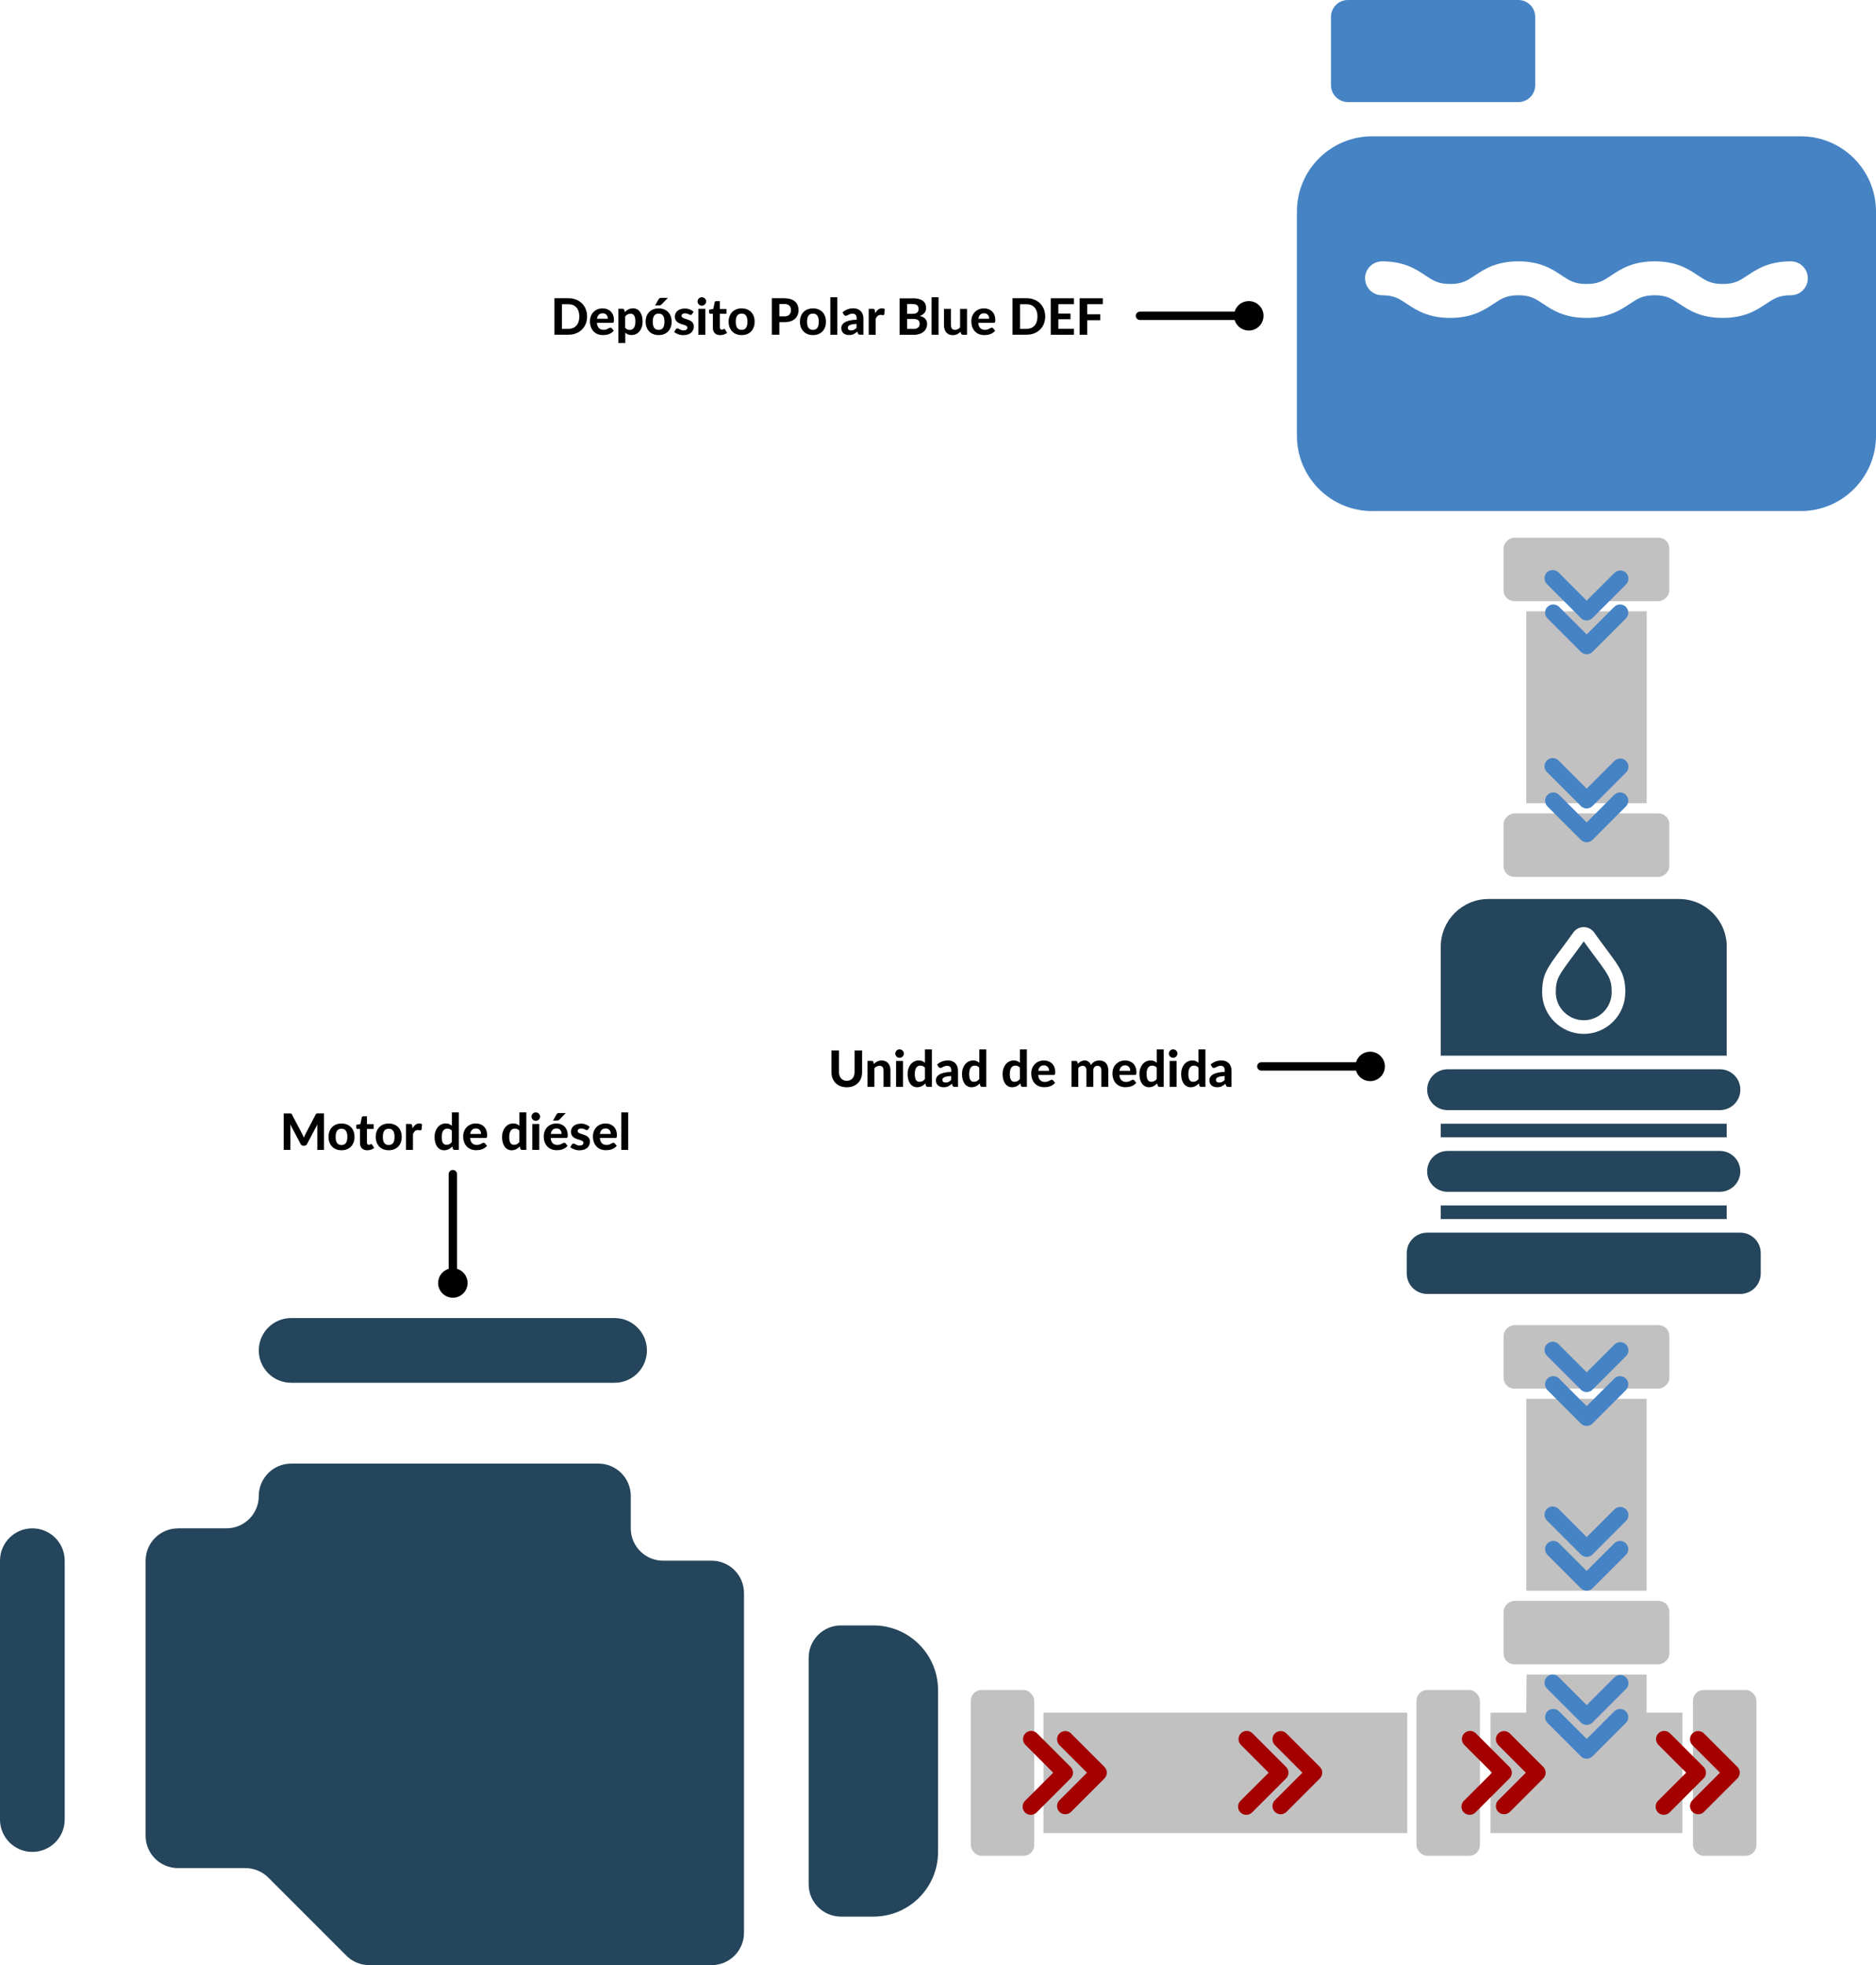 <?xml version="1.0" encoding="UTF-8"?><svg id="Calque_1" xmlns="http://www.w3.org/2000/svg" viewBox="0 0 448.23 469.41"><defs><style>.cls-1{fill:#24455b;}.cls-2{fill:#4683c4;}.cls-3{fill:#c1c1c1;}.cls-4{fill:#a50000;}</style></defs><g id="motor-diesel"><path class="cls-1" d="M69.56,314.85h77.28c4.27,0,7.73,3.46,7.73,7.73h0c0,4.27-3.46,7.73-7.73,7.73h-77.28c-4.27,0-7.73-3.46-7.73-7.73h0c0-4.27,3.46-7.73,7.73-7.73Z"/><path class="cls-1" d="M42.51,365.08h11.59c4.27,0,7.73-3.46,7.73-7.73s3.46-7.73,7.73-7.73h73.42c4.27,0,7.73,3.46,7.73,7.73v7.73c0,4.27,3.46,7.73,7.73,7.73h11.59c4.27,0,7.73,3.46,7.73,7.73v81.15c0,4.27-3.46,7.73-7.73,7.73h-81.81c-2.05,0-4.01-.81-5.46-2.26l-18.66-18.66c-1.45-1.45-3.41-2.26-5.46-2.26h-16.12c-4.27,0-7.73-3.46-7.73-7.73v-65.69c0-4.27,3.46-7.73,7.73-7.73h0Z"/><path class="cls-1" d="M7.73,365.08h0c4.27,0,7.73,3.46,7.73,7.73v61.83c0,4.27-3.46,7.73-7.73,7.73h0c-4.27,0-7.73-3.46-7.73-7.73v-61.83c0-4.27,3.46-7.73,7.73-7.73Z"/><path class="cls-1" d="M200.94,388.27h7.73c8.54,0,15.46,6.92,15.46,15.46v38.64c0,8.54-6.92,15.46-15.46,15.46h-7.73c-4.27,0-7.73-3.46-7.73-7.73v-54.1c0-4.27,3.46-7.73,7.73-7.73Z"/></g><g id="deposito-polar"><path class="cls-2" d="M430.27,32.56h-102.44c-9.9,0-17.96,8.06-17.96,17.96v53.6c0,9.9,8.06,17.96,17.96,17.96h102.44c9.9,0,17.96-8.06,17.96-17.96v-53.6c0-9.9-8.06-17.96-17.96-17.96ZM427.89,70.53c-2.85,0-4.06.81-5.9,2.03-2.27,1.51-5.09,3.38-10.38,3.38s-8.12-1.87-10.38-3.38c-1.84-1.22-3.05-2.03-5.9-2.03s-4.06.81-5.9,2.03c-2.27,1.51-5.09,3.38-10.38,3.38s-8.12-1.87-10.38-3.38c-1.84-1.22-3.05-2.03-5.9-2.03s-4.06.81-5.9,2.03c-2.27,1.51-5.09,3.38-10.38,3.38s-8.12-1.87-10.38-3.38c-1.84-1.22-3.05-2.03-5.9-2.03-2.24,0-4.05-1.81-4.05-4.05s1.81-4.05,4.05-4.05c5.29,0,8.12,1.87,10.38,3.38,1.84,1.22,3.05,2.03,5.9,2.03s4.06-.81,5.9-2.03c2.27-1.51,5.09-3.38,10.38-3.38s8.12,1.87,10.38,3.38c1.84,1.22,3.05,2.03,5.9,2.03s4.06-.81,5.9-2.03c2.27-1.51,5.09-3.38,10.38-3.38s8.12,1.87,10.38,3.38c1.84,1.22,3.05,2.03,5.9,2.03s4.06-.81,5.9-2.03c2.27-1.51,5.09-3.38,10.38-3.38,2.24,0,4.05,1.81,4.05,4.05s-1.81,4.05-4.05,4.05Z"/><path class="cls-2" d="M322.06,24.39h40.7c2.24,0,4.05-1.81,4.05-4.05V4.05c0-2.24-1.81-4.05-4.05-4.05h-40.7c-2.24,0-4.05,1.81-4.05,4.05v16.28c0,2.24,1.81,4.05,4.05,4.05Z"/></g><path id="unidad-medida" class="cls-1" d="M412.56,268.43v3.25h-68.32v-3.25h68.32ZM412.56,291.2v-3.25h-68.32v3.25h68.32ZM415.81,294.45h-74.82c-2.69,0-4.88,2.19-4.88,4.88v4.88c0,2.69,2.19,4.88,4.88,4.88h74.82c2.69,0,4.88-2.19,4.88-4.88v-4.88c0-2.69-2.19-4.88-4.88-4.88ZM345.87,265.18h65.07c2.69,0,4.88-2.19,4.88-4.88s-2.19-4.88-4.88-4.88h-65.07c-2.69,0-4.88,2.19-4.88,4.88s2.19,4.88,4.88,4.88ZM410.93,274.93h-65.07c-2.69,0-4.88,2.19-4.88,4.88s2.19,4.88,4.88,4.88h65.07c2.69,0,4.88-2.19,4.88-4.88s-2.19-4.88-4.88-4.88ZM378.4,224.87c-1.1,1.53-2.04,2.79-2.84,3.87-3.1,4.16-3.84,5.15-3.84,8.28,0,3.68,3,6.68,6.68,6.69,3.68,0,6.68-3.01,6.68-6.69,0-3.13-.74-4.12-3.84-8.28-.8-1.08-1.74-2.34-2.84-3.87ZM412.56,226.14v26.03h-68.32v-26.03c0-6.28,5.11-11.39,11.39-11.39h45.55c6.28,0,11.39,5.11,11.39,11.39ZM388.34,237.03c0-4.21-1.22-5.85-4.49-10.23-.84-1.12-1.82-2.44-2.98-4.07-.57-.79-1.49-1.27-2.47-1.27s-1.9.47-2.47,1.27c-1.16,1.63-2.15,2.95-2.98,4.07-3.27,4.38-4.49,6.02-4.49,10.23,0,5.47,4.46,9.93,9.94,9.94,5.48,0,9.93-4.47,9.93-9.94h0Z"/><rect class="cls-3" x="231.95" y="403.69" width="15.16" height="39.61" rx="2.57" ry="2.57"/><rect class="cls-3" x="249.32" y="409.11" width="86.91" height="28.77"/><rect class="cls-3" x="356.13" y="342.67" width="45.84" height="28.77" transform="translate(21.99 736.11) rotate(-90)"/><rect class="cls-3" x="338.44" y="403.69" width="15.16" height="39.61" rx="2.57" ry="2.57"/><rect class="cls-3" x="404.5" y="403.69" width="15.16" height="39.61" rx="2.57" ry="2.57"/><rect class="cls-3" x="371.47" y="370.19" width="15.16" height="39.61" rx="2.57" ry="2.57" transform="translate(-10.94 769.04) rotate(-90)"/><rect class="cls-3" x="371.47" y="304.32" width="15.16" height="39.61" rx="2.57" ry="2.57" transform="translate(54.93 703.17) rotate(-90)"/><polygon class="cls-3" points="401.97 437.88 356.13 437.88 356.13 409.11 364.67 409.11 364.74 400.01 393.43 400.01 393.43 409.11 401.97 409.11 401.97 437.88"/><g id="tuberia2"><rect class="cls-3" x="356.13" y="154.57" width="45.84" height="28.77" transform="translate(210.1 548) rotate(-90)"/><rect class="cls-3" x="371.47" y="182.08" width="15.16" height="39.61" rx="2.57" ry="2.57" transform="translate(177.16 580.94) rotate(-90)"/><rect class="cls-3" x="371.47" y="116.21" width="15.16" height="39.61" rx="2.57" ry="2.57" transform="translate(243.03 515.07) rotate(-90)"/></g><g id="Layer_47"><path class="cls-2" d="M385.78,144.87l-6.68,6.68-6.68-6.68c-.82-.71-2.05-.63-2.77.19-.64.74-.64,1.84,0,2.58l8.07,8.07c.77.76,2,.76,2.77,0l8.07-8.07c.71-.82.63-2.05-.19-2.77-.74-.64-1.84-.64-2.58,0h0Z"/><path class="cls-2" d="M377.71,147.64c.77.76,2,.76,2.77,0l8.07-8.07c.74-.79.7-2.03-.09-2.77-.75-.7-1.92-.7-2.67,0l-6.69,6.68-6.68-6.69c-.74-.79-1.98-.83-2.77-.09-.79.74-.83,1.98-.09,2.77.03.03.06.06.09.09l8.07,8.07Z"/></g><g id="Layer_47-2"><path class="cls-2" d="M385.78,189.78l-6.68,6.68-6.68-6.68c-.82-.71-2.05-.63-2.77.19-.64.74-.64,1.84,0,2.58l8.07,8.07c.77.76,2,.76,2.77,0l8.07-8.07c.71-.82.63-2.05-.19-2.77-.74-.64-1.84-.64-2.58,0h0Z"/><path class="cls-2" d="M377.71,192.55c.77.76,2,.76,2.77,0l8.07-8.07c.74-.79.7-2.03-.09-2.77-.75-.7-1.92-.7-2.67,0l-6.69,6.68-6.68-6.69c-.74-.79-1.98-.83-2.77-.09-.79.74-.83,1.98-.09,2.77.03.03.06.06.09.09l8.07,8.07Z"/></g><g id="Layer_47-3"><path class="cls-2" d="M385.78,329.21l-6.68,6.68-6.68-6.68c-.82-.71-2.05-.63-2.77.19-.64.74-.64,1.84,0,2.58l8.07,8.07c.77.76,2,.76,2.77,0l8.07-8.07c.71-.82.63-2.05-.19-2.77-.74-.64-1.84-.64-2.58,0h0Z"/><path class="cls-2" d="M377.71,331.97c.77.76,2,.76,2.77,0l8.07-8.07c.74-.79.7-2.03-.09-2.77-.75-.7-1.92-.7-2.67,0l-6.69,6.68-6.68-6.69c-.74-.79-1.98-.83-2.77-.09-.79.74-.83,1.98-.09,2.77.03.03.06.06.09.09l8.07,8.07Z"/></g><g id="Layer_47-4"><path class="cls-2" d="M385.78,368.57l-6.68,6.68-6.68-6.68c-.82-.71-2.05-.63-2.77.19-.64.74-.64,1.84,0,2.58l8.07,8.07c.77.76,2,.76,2.77,0l8.07-8.07c.71-.82.63-2.05-.19-2.77-.74-.64-1.84-.64-2.58,0h0Z"/><path class="cls-2" d="M377.71,371.33c.77.76,2,.76,2.77,0l8.07-8.07c.74-.79.7-2.03-.09-2.77-.75-.7-1.92-.7-2.67,0l-6.69,6.68-6.68-6.69c-.74-.79-1.98-.83-2.77-.09-.79.74-.83,1.98-.09,2.77.03.03.06.06.09.09l8.07,8.07Z"/></g><g id="Layer_47-5"><path class="cls-2" d="M385.78,408.7l-6.68,6.68-6.68-6.68c-.82-.71-2.05-.63-2.77.19-.64.74-.64,1.84,0,2.58l8.07,8.07c.77.76,2,.76,2.77,0l8.07-8.07c.71-.82.63-2.05-.19-2.77-.74-.64-1.84-.64-2.58,0h0Z"/><path class="cls-2" d="M377.71,411.47c.77.76,2,.76,2.77,0l8.07-8.07c.74-.79.7-2.03-.09-2.77-.75-.7-1.92-.7-2.67,0l-6.69,6.68-6.68-6.69c-.74-.79-1.98-.83-2.77-.09-.79.74-.83,1.98-.09,2.77.03.03.06.06.09.09l8.07,8.07Z"/></g><g id="Layer_47-6"><path class="cls-4" d="M253.04,416.77l6.68,6.68-6.68,6.68c-.71.82-.63,2.05.19,2.77.74.64,1.84.64,2.58,0l8.07-8.07c.76-.77.76-2,0-2.77l-8.07-8.07c-.82-.71-2.05-.63-2.77.19-.64.74-.64,1.84,0,2.58h0Z"/><path class="cls-4" d="M255.8,424.84c.76-.77.76-2,0-2.77l-8.07-8.07c-.79-.74-2.03-.7-2.77.09-.7.75-.7,1.92,0,2.67l6.68,6.69-6.69,6.68c-.79.74-.83,1.98-.09,2.77.74.79,1.98.83,2.77.09.03-.03.06-.06.09-.09l8.07-8.07Z"/></g><g id="Layer_47-7"><path class="cls-4" d="M304.51,416.77l6.68,6.68-6.68,6.68c-.71.82-.63,2.05.19,2.77.74.64,1.84.64,2.58,0l8.07-8.07c.76-.77.76-2,0-2.77l-8.07-8.07c-.82-.71-2.05-.63-2.77.19-.64.74-.64,1.84,0,2.58h0Z"/><path class="cls-4" d="M307.28,424.84c.76-.77.76-2,0-2.77l-8.07-8.07c-.79-.74-2.03-.7-2.77.09-.7.75-.7,1.92,0,2.67l6.68,6.69-6.69,6.68c-.79.74-.83,1.98-.09,2.77.74.79,1.98.83,2.77.09.03-.03.06-.06.09-.09l8.07-8.07Z"/></g><g id="Layer_47-8"><path class="cls-4" d="M357.89,416.77l6.68,6.68-6.68,6.68c-.71.82-.63,2.05.19,2.77.74.64,1.84.64,2.58,0l8.07-8.07c.76-.77.76-2,0-2.77l-8.07-8.07c-.82-.71-2.05-.63-2.77.19-.64.74-.64,1.84,0,2.58h0Z"/><path class="cls-4" d="M360.65,424.84c.76-.77.76-2,0-2.77l-8.07-8.07c-.79-.74-2.03-.7-2.77.09-.7.75-.7,1.92,0,2.67l6.68,6.69-6.69,6.68c-.79.74-.83,1.98-.09,2.77.74.79,1.98.83,2.77.09.03-.03.06-.06.09-.09l8.07-8.07Z"/></g><g id="Layer_47-9"><path class="cls-4" d="M404.27,416.77l6.68,6.68-6.68,6.68c-.71.82-.63,2.05.19,2.77.74.64,1.84.64,2.58,0l8.07-8.07c.76-.77.76-2,0-2.77l-8.07-8.07c-.82-.71-2.05-.63-2.77.19-.64.74-.64,1.84,0,2.58h0Z"/><path class="cls-4" d="M407.04,424.84c.76-.77.76-2,0-2.77l-8.07-8.07c-.79-.74-2.03-.7-2.77.09-.7.75-.7,1.92,0,2.67l6.68,6.69-6.69,6.68c-.79.74-.83,1.98-.09,2.77.74.79,1.98.83,2.77.09.03-.03.06-.06.09-.09l8.07-8.07Z"/></g><path d="M77.4,265.97v8.71h-1.59v-5.35c0-.11,0-.23,0-.36,0-.13.02-.26.03-.39l-2.49,4.72c-.14.26-.35.39-.63.39h-.25c-.14,0-.26-.03-.37-.1-.11-.07-.19-.16-.26-.29l-2.5-4.74c.01.14.02.28.03.41,0,.13.01.25.01.36v5.35h-1.59v-8.71h1.37c.08,0,.14,0,.2,0s.11.01.16.03c.05.02.09.05.13.08s.08.09.11.16l2.44,4.64c.08.14.15.28.21.43.07.15.13.3.19.46.06-.16.12-.32.19-.47.07-.15.14-.3.21-.44l2.42-4.63c.04-.07.07-.12.11-.16s.08-.07.13-.08c.05-.02.1-.03.16-.03s.13,0,.21,0h1.37Z"/><path d="M81.6,268.39c.46,0,.89.07,1.27.22.38.15.71.36.98.63.27.27.48.61.63,1,.15.39.22.83.22,1.33s-.07.94-.22,1.33c-.15.39-.36.73-.63,1-.27.28-.6.49-.98.64-.38.15-.8.22-1.27.22s-.89-.07-1.27-.22c-.38-.15-.71-.36-.98-.64-.27-.28-.48-.61-.63-1-.15-.39-.23-.84-.23-1.33s.08-.93.23-1.33c.15-.39.36-.72.63-1,.27-.27.6-.49.98-.63.38-.15.81-.22,1.27-.22ZM81.6,273.52c.47,0,.82-.16,1.05-.49.23-.33.34-.81.34-1.46s-.11-1.12-.34-1.45-.58-.49-1.05-.49-.84.16-1.07.49c-.23.33-.34.81-.34,1.45s.11,1.13.34,1.46c.23.33.58.49,1.07.49Z"/><path d="M87.75,274.77c-.28,0-.53-.04-.74-.12-.22-.08-.4-.2-.55-.35-.15-.15-.26-.34-.34-.55-.08-.22-.11-.46-.11-.73v-3.34h-.58c-.09,0-.16-.03-.23-.08-.06-.06-.09-.14-.09-.25v-.65l.99-.18.34-1.6c.04-.18.17-.27.37-.27h.86v1.88h1.6v1.15h-1.6v3.23c0,.17.04.31.12.41s.2.15.35.15c.08,0,.15,0,.2-.03.06-.02.1-.04.14-.06.04-.02.08-.04.11-.06.03-.02.07-.03.1-.03.05,0,.09.01.12.03.03.02.06.06.1.11l.5.79c-.23.18-.49.32-.77.41s-.59.14-.89.14Z"/><path d="M92.88,268.39c.46,0,.89.07,1.27.22.38.15.71.36.98.63.27.27.48.61.63,1,.15.39.22.83.22,1.33s-.07.94-.22,1.33c-.15.39-.36.73-.63,1-.27.28-.6.49-.98.64-.38.15-.8.22-1.27.22s-.89-.07-1.27-.22c-.38-.15-.71-.36-.98-.64-.27-.28-.48-.61-.63-1-.15-.39-.23-.84-.23-1.33s.08-.93.23-1.33c.15-.39.36-.72.63-1,.27-.27.6-.49.98-.63.38-.15.81-.22,1.27-.22ZM92.88,273.52c.47,0,.82-.16,1.05-.49.23-.33.34-.81.34-1.46s-.11-1.12-.34-1.45-.58-.49-1.05-.49-.84.16-1.07.49c-.23.33-.34.81-.34,1.45s.11,1.13.34,1.46c.23.33.58.49,1.07.49Z"/><path d="M98.58,269.51c.2-.35.42-.63.68-.83s.56-.31.9-.31c.28,0,.51.07.68.2l-.11,1.22c-.02.08-.05.13-.09.16-.04.03-.1.05-.17.05-.06,0-.16,0-.28-.03-.12-.02-.23-.03-.34-.03-.15,0-.29.02-.41.07-.12.04-.22.11-.31.19-.09.08-.17.18-.25.29-.07.12-.14.25-.21.4v3.79h-1.66v-6.19h.98c.17,0,.28.03.35.09.06.06.11.16.14.31l.09.62Z"/><path d="M109.63,265.73v8.95h-1.02c-.21,0-.35-.1-.41-.29l-.14-.54c-.12.14-.26.26-.39.37-.14.11-.29.21-.45.29-.16.08-.33.14-.52.19-.18.04-.38.07-.6.07-.33,0-.64-.07-.91-.21s-.52-.34-.72-.62c-.2-.27-.36-.6-.47-.99-.11-.39-.17-.84-.17-1.34,0-.46.06-.89.19-1.28.13-.4.31-.74.54-1.03.23-.29.51-.51.84-.68s.69-.25,1.09-.25c.34,0,.62.05.85.15s.44.24.63.41v-3.2h1.66ZM107.97,270.09c-.16-.18-.32-.31-.51-.38s-.38-.11-.58-.11-.38.04-.55.11-.31.2-.42.36c-.12.16-.21.37-.27.62-.06.25-.1.55-.1.9s.03.64.08.88c.05.24.13.43.22.58.1.15.22.25.36.32.14.07.3.1.47.1.29,0,.54-.06.73-.17.2-.12.39-.28.56-.49v-2.72Z"/><path d="M112.32,271.83c.05.58.22,1,.5,1.27.28.27.64.4,1.09.4.23,0,.43-.03.59-.08.17-.05.31-.11.44-.18.13-.07.24-.13.34-.18.1-.05.2-.08.3-.08.13,0,.23.05.3.14l.48.6c-.18.2-.37.37-.58.51-.21.13-.43.24-.66.32s-.46.13-.69.16-.46.04-.67.04c-.43,0-.83-.07-1.21-.21-.37-.14-.7-.35-.98-.63-.28-.28-.5-.62-.66-1.04-.16-.41-.24-.89-.24-1.43,0-.42.07-.82.21-1.19s.34-.7.6-.97c.26-.28.58-.5.95-.66s.79-.24,1.26-.24c.4,0,.76.06,1.09.19.33.13.62.31.86.55.24.24.43.54.56.88.13.35.2.75.2,1.2,0,.12,0,.23-.02.31-.01.08-.03.14-.06.19-.03.05-.07.08-.11.1s-.11.03-.19.03h-3.71ZM114.93,270.85c0-.17-.02-.34-.07-.49s-.12-.29-.22-.41-.23-.21-.38-.29c-.15-.07-.33-.1-.55-.1-.4,0-.71.11-.93.34s-.37.54-.44.96h2.58Z"/><path d="M125.76,265.73v8.95h-1.02c-.21,0-.35-.1-.41-.29l-.14-.54c-.12.14-.26.26-.39.37-.14.11-.29.21-.45.29-.16.08-.33.14-.52.19-.18.04-.38.07-.6.07-.33,0-.64-.07-.91-.21s-.52-.34-.72-.62c-.2-.27-.36-.6-.47-.99-.11-.39-.17-.84-.17-1.34,0-.46.06-.89.19-1.28.13-.4.31-.74.54-1.03.23-.29.51-.51.84-.68s.69-.25,1.09-.25c.34,0,.62.05.85.15s.44.24.63.41v-3.2h1.66ZM124.1,270.09c-.16-.18-.32-.31-.51-.38s-.38-.11-.58-.11-.38.04-.55.11-.31.2-.42.36c-.12.16-.21.37-.27.62-.06.25-.1.55-.1.9s.03.64.08.88c.05.24.13.43.22.58.1.15.22.25.36.32.14.07.3.1.47.1.29,0,.54-.06.73-.17.2-.12.39-.28.56-.49v-2.72Z"/><path d="M129.04,266.73c0,.14-.03.27-.08.39-.06.12-.13.23-.23.32-.09.09-.2.16-.33.22-.13.05-.26.08-.4.08-.14,0-.27-.03-.39-.08-.12-.05-.23-.12-.32-.22-.09-.09-.17-.2-.22-.32-.05-.12-.08-.25-.08-.39s.03-.27.08-.39c.05-.12.13-.23.22-.32.09-.09.2-.16.32-.22s.25-.08.39-.08c.14,0,.28.03.4.08.13.05.24.12.33.22.09.09.17.2.23.32s.08.25.08.39ZM128.84,268.49v6.19h-1.66v-6.19h1.66Z"/><path d="M131.57,271.83c.05.58.22,1,.5,1.27.28.27.64.4,1.09.4.23,0,.43-.03.59-.08.17-.05.31-.11.44-.18.13-.07.24-.13.34-.18.1-.05.2-.08.3-.08.13,0,.23.05.3.14l.48.6c-.18.2-.37.37-.58.51-.21.13-.43.24-.66.32s-.46.13-.69.16-.46.04-.67.04c-.43,0-.83-.07-1.21-.21-.37-.14-.7-.35-.98-.63-.28-.28-.5-.62-.66-1.04-.16-.41-.24-.89-.24-1.43,0-.42.07-.82.21-1.19s.34-.7.6-.97c.26-.28.58-.5.95-.66s.79-.24,1.26-.24c.4,0,.76.06,1.09.19.33.13.62.31.86.55.24.24.43.54.56.88.13.35.2.75.2,1.2,0,.12,0,.23-.02.31-.01.08-.03.14-.06.19-.03.05-.07.08-.11.1s-.11.03-.19.03h-3.71ZM134.18,270.85c0-.17-.02-.34-.07-.49s-.12-.29-.22-.41-.23-.21-.38-.29c-.15-.07-.33-.1-.55-.1-.4,0-.71.11-.93.34s-.37.54-.44.96h2.58ZM135.19,265.87l-1.52,1.57c-.08.08-.16.14-.24.18-.08.03-.18.05-.3.05h-1l.84-1.46c.06-.11.13-.2.22-.25.09-.06.22-.08.39-.08h1.6Z"/><path d="M140.53,269.76c-.04.07-.09.12-.13.15-.05.03-.11.04-.19.04s-.16-.02-.25-.06-.18-.08-.28-.13c-.1-.05-.22-.09-.36-.13-.13-.04-.29-.06-.46-.06-.27,0-.48.06-.62.17-.15.11-.22.25-.22.44,0,.12.04.23.13.31.08.08.19.16.33.22.14.06.29.12.47.17.18.05.36.11.54.18.19.06.37.14.54.22.18.08.33.19.47.32.14.13.25.28.33.46s.13.39.13.64c0,.3-.06.58-.17.83s-.27.47-.48.66c-.21.18-.48.33-.79.43-.32.1-.68.16-1.09.16-.21,0-.42-.02-.63-.06s-.41-.09-.59-.16c-.19-.07-.36-.15-.53-.24s-.31-.19-.43-.3l.38-.62c.04-.07.1-.13.17-.17s.15-.06.25-.06.19.03.28.08c.08.05.18.1.28.16.1.06.23.11.37.16s.32.08.53.08c.16,0,.3-.02.41-.05.12-.04.21-.08.28-.15.07-.06.12-.13.16-.21.03-.08.05-.16.05-.24,0-.14-.04-.25-.13-.33-.09-.09-.2-.16-.34-.22-.14-.06-.3-.12-.48-.17-.18-.05-.36-.11-.55-.17-.19-.06-.37-.14-.55-.23s-.34-.2-.47-.33c-.14-.13-.25-.3-.34-.5s-.13-.43-.13-.71c0-.26.05-.5.15-.73.1-.23.25-.43.45-.61.2-.18.45-.32.75-.42.3-.1.64-.16,1.03-.16.44,0,.84.07,1.2.22.36.14.66.33.89.56l-.38.59Z"/><path d="M143.32,271.83c.05.58.22,1,.5,1.27.28.27.64.4,1.09.4.23,0,.43-.03.59-.08.17-.05.31-.11.44-.18.13-.07.24-.13.34-.18.1-.05.2-.08.3-.08.13,0,.23.05.3.14l.48.6c-.18.2-.37.37-.58.51-.21.13-.43.24-.66.32s-.46.13-.69.16-.46.04-.67.04c-.43,0-.83-.07-1.21-.21-.37-.14-.7-.35-.98-.63-.28-.28-.5-.62-.66-1.04-.16-.41-.24-.89-.24-1.43,0-.42.07-.82.21-1.19s.34-.7.6-.97c.26-.28.58-.5.95-.66s.79-.24,1.26-.24c.4,0,.76.06,1.09.19.33.13.62.31.86.55.24.24.43.54.56.88.13.35.2.75.2,1.2,0,.12,0,.23-.02.31-.01.08-.03.14-.06.19-.03.05-.07.08-.11.1s-.11.03-.19.03h-3.71ZM145.92,270.85c0-.17-.02-.34-.07-.49s-.12-.29-.22-.41-.23-.21-.38-.29c-.15-.07-.33-.1-.55-.1-.4,0-.71.11-.93.34s-.37.54-.44.96h2.58Z"/><path d="M150.1,265.73v8.95h-1.66v-8.95h1.66Z"/><path d="M109.2,303.09c1.46.43,2.52,1.78,2.52,3.38,0,1.94-1.58,3.52-3.52,3.52s-3.52-1.58-3.52-3.52c0-1.6,1.06-2.95,2.52-3.38v-22.62c0-.55.45-1,1-1h0c.55,0,1,.45,1,1v22.62Z"/><path d="M202.3,258.18c.29,0,.55-.05.79-.15.23-.1.43-.24.59-.42.16-.18.28-.4.37-.65.08-.26.13-.54.13-.86v-5.18h1.8v5.18c0,.53-.08,1.01-.25,1.46-.17.44-.41.82-.73,1.14-.32.32-.7.57-1.15.75s-.96.27-1.53.27-1.08-.09-1.53-.27-.84-.43-1.15-.75-.56-.7-.73-1.14c-.17-.44-.25-.93-.25-1.46v-5.18h1.8v5.18c0,.32.04.61.13.86.08.26.21.47.37.65.16.18.36.32.59.42.23.1.5.15.79.15Z"/><path d="M208.79,254.15c.12-.12.25-.23.39-.33.13-.1.28-.19.43-.26.15-.07.31-.13.49-.17s.36-.06.57-.06c.34,0,.63.06.89.17.26.12.48.28.66.49.18.21.31.46.4.74s.13.6.13.95v3.93h-1.65v-3.93c0-.34-.08-.61-.24-.8-.16-.19-.4-.29-.71-.29-.23,0-.45.05-.65.15-.2.1-.4.24-.58.42v4.45h-1.66v-6.19h1.02c.21,0,.35.1.41.29l.1.43Z"/><path d="M215.96,251.67c0,.14-.03.27-.08.39s-.13.23-.23.32c-.09.09-.2.16-.33.22-.13.05-.26.08-.4.08-.14,0-.27-.03-.39-.08s-.23-.12-.32-.22c-.09-.09-.17-.2-.22-.32-.05-.12-.08-.25-.08-.39s.03-.27.08-.39c.05-.12.13-.23.22-.32.09-.09.2-.16.32-.22.12-.05.25-.08.39-.08.14,0,.28.03.4.08.13.05.24.12.33.22.09.09.17.2.23.32s.08.25.08.39ZM215.76,253.43v6.19h-1.66v-6.19h1.66Z"/><path d="M222.65,250.67v8.95h-1.02c-.21,0-.35-.1-.41-.29l-.14-.54c-.12.14-.26.26-.39.37-.14.11-.29.21-.45.29-.16.08-.33.15-.52.19-.18.04-.38.07-.6.07-.33,0-.64-.07-.91-.21-.28-.14-.52-.34-.72-.61-.2-.27-.36-.6-.47-.99-.11-.39-.17-.84-.17-1.34,0-.46.06-.89.19-1.28.13-.4.31-.74.54-1.03s.51-.51.84-.68.69-.25,1.09-.25c.34,0,.62.05.85.15.23.1.44.24.63.41v-3.2h1.66ZM221,255.04c-.16-.18-.32-.31-.51-.38-.18-.07-.38-.11-.58-.11s-.38.04-.55.11c-.16.08-.31.2-.42.36-.12.16-.21.37-.27.62-.06.25-.1.55-.1.9s.03.64.08.88c.05.24.13.43.22.58.1.15.22.25.36.32.14.07.3.1.47.1.29,0,.54-.06.73-.17.2-.12.39-.28.56-.49v-2.72Z"/><path d="M223.89,254.29c.36-.33.77-.57,1.21-.73s.92-.24,1.43-.24c.37,0,.7.06.99.18s.54.29.74.5c.2.21.36.47.47.77s.16.62.16.97v3.89h-.76c-.16,0-.27-.02-.36-.07s-.15-.14-.2-.28l-.13-.4c-.16.14-.31.26-.45.36-.15.1-.3.19-.45.26-.16.07-.32.12-.5.16-.18.04-.38.05-.6.05-.27,0-.52-.04-.74-.11s-.42-.18-.58-.32c-.16-.14-.29-.32-.38-.53-.09-.21-.13-.46-.13-.73,0-.23.06-.46.17-.68.12-.23.32-.44.6-.62.28-.19.66-.34,1.13-.46.47-.12,1.06-.19,1.77-.21v-.32c0-.39-.08-.67-.25-.86-.16-.18-.4-.27-.71-.27-.23,0-.42.03-.57.08-.15.05-.29.11-.4.17-.11.06-.22.12-.32.17s-.22.08-.35.08c-.12,0-.21-.03-.29-.09-.08-.06-.14-.13-.2-.21l-.29-.53ZM227.26,257.03c-.4.02-.74.06-1.01.11-.27.05-.48.11-.64.19s-.27.17-.34.27c-.07.1-.1.21-.1.33,0,.24.07.41.2.51.13.1.32.15.56.15.28,0,.51-.05.72-.15.2-.1.4-.25.6-.46v-.96Z"/><path d="M235.65,250.67v8.95h-1.02c-.21,0-.35-.1-.41-.29l-.14-.54c-.12.14-.26.26-.39.37-.14.11-.29.21-.45.29-.16.08-.33.15-.52.19-.18.04-.38.07-.6.07-.33,0-.64-.07-.91-.21-.28-.14-.52-.34-.72-.61-.2-.27-.36-.6-.47-.99-.11-.39-.17-.84-.17-1.34,0-.46.06-.89.19-1.28.13-.4.31-.74.54-1.03s.51-.51.84-.68.69-.25,1.09-.25c.34,0,.62.05.85.15.23.1.44.24.63.41v-3.2h1.66ZM233.99,255.04c-.16-.18-.32-.31-.51-.38-.18-.07-.38-.11-.58-.11s-.38.04-.55.11c-.16.08-.31.2-.42.36-.12.16-.21.37-.27.62-.06.25-.1.55-.1.9s.03.64.08.88c.05.24.13.43.22.58.1.15.22.25.36.32.14.07.3.1.47.1.29,0,.54-.06.73-.17.2-.12.39-.28.56-.49v-2.72Z"/><path d="M245.35,250.67v8.95h-1.02c-.21,0-.35-.1-.41-.29l-.14-.54c-.12.14-.26.26-.39.37-.14.11-.29.21-.45.29-.16.08-.33.15-.52.19-.18.04-.38.07-.6.07-.33,0-.64-.07-.91-.21-.28-.14-.52-.34-.72-.61-.2-.27-.36-.6-.47-.99-.11-.39-.17-.84-.17-1.34,0-.46.06-.89.19-1.28.13-.4.31-.74.54-1.03s.51-.51.84-.68.69-.25,1.09-.25c.34,0,.62.05.85.15.23.1.44.24.63.41v-3.2h1.66ZM243.7,255.04c-.16-.18-.32-.31-.51-.38-.18-.07-.38-.11-.58-.11s-.38.04-.55.11c-.16.08-.31.2-.42.36-.12.16-.21.37-.27.62-.06.25-.1.55-.1.9s.03.64.08.88c.05.24.13.43.22.58.1.15.22.25.36.32.14.07.3.1.47.1.29,0,.54-.06.73-.17.2-.12.39-.28.56-.49v-2.72Z"/><path d="M248.05,256.78c.05.58.22,1,.5,1.27.28.27.64.4,1.09.4.23,0,.43-.03.59-.08.17-.05.31-.11.44-.18s.24-.13.34-.18c.1-.05.2-.08.3-.08.13,0,.23.05.3.14l.48.6c-.18.2-.37.37-.58.51s-.43.24-.66.32c-.23.08-.46.13-.69.16-.23.03-.46.04-.67.04-.43,0-.83-.07-1.21-.21-.37-.14-.7-.35-.98-.63-.28-.28-.5-.62-.66-1.04-.16-.41-.24-.89-.24-1.43,0-.42.07-.82.21-1.19s.34-.7.6-.97c.26-.28.58-.5.95-.66s.79-.24,1.26-.24c.4,0,.76.06,1.09.19s.62.31.86.55c.24.24.43.54.56.88.13.35.2.75.2,1.2,0,.12,0,.23-.02.31-.01.08-.03.14-.06.19-.03.05-.07.08-.11.1-.05.02-.11.03-.19.03h-3.71ZM250.65,255.79c0-.17-.02-.34-.07-.49-.05-.16-.12-.29-.22-.41s-.23-.21-.38-.29-.33-.11-.55-.11c-.4,0-.71.11-.93.34-.22.22-.37.54-.44.96h2.58Z"/><path d="M256.01,259.62v-6.19h1.02c.21,0,.35.1.41.29l.1.4c.11-.11.22-.22.33-.31.11-.1.24-.18.37-.25s.27-.12.43-.17c.15-.04.32-.06.5-.06.38,0,.69.1.94.3s.44.47.56.81c.1-.2.22-.37.37-.51.15-.14.31-.26.48-.34.17-.09.36-.15.55-.2s.39-.06.58-.06c.35,0,.66.05.92.16.27.1.49.26.67.46s.32.45.42.74.14.62.14,1v3.93h-1.66v-3.93c0-.72-.31-1.09-.93-1.09-.14,0-.27.02-.39.07-.12.05-.22.11-.31.21-.09.09-.16.21-.21.34-.05.14-.07.29-.07.47v3.93h-1.66v-3.93c0-.39-.08-.67-.23-.84s-.38-.25-.68-.25c-.19,0-.37.04-.54.13s-.33.21-.48.38v4.51h-1.66Z"/><path d="M267.45,256.78c.05.58.22,1,.5,1.27.28.27.64.4,1.09.4.23,0,.43-.03.59-.08.17-.05.31-.11.44-.18s.24-.13.34-.18c.1-.05.2-.08.3-.08.13,0,.23.05.3.14l.48.6c-.18.2-.37.37-.58.51s-.43.24-.66.32c-.23.08-.46.13-.69.16-.23.03-.46.04-.67.04-.43,0-.83-.07-1.21-.21-.37-.14-.7-.35-.98-.63-.28-.28-.5-.62-.66-1.04-.16-.41-.24-.89-.24-1.43,0-.42.07-.82.21-1.19s.34-.7.6-.97c.26-.28.58-.5.95-.66s.79-.24,1.26-.24c.4,0,.76.06,1.09.19s.62.31.86.55c.24.24.43.54.56.88.13.35.2.75.2,1.2,0,.12,0,.23-.02.31-.01.08-.03.14-.06.19-.03.05-.07.08-.11.1-.05.02-.11.03-.19.03h-3.71ZM270.05,255.79c0-.17-.02-.34-.07-.49-.05-.16-.12-.29-.22-.41s-.23-.21-.38-.29-.33-.11-.55-.11c-.4,0-.71.11-.93.34-.22.22-.37.54-.44.96h2.58Z"/><path d="M278.04,250.67v8.95h-1.02c-.21,0-.35-.1-.41-.29l-.14-.54c-.12.14-.25.26-.39.37-.14.11-.29.21-.45.29-.16.08-.33.15-.52.19-.18.04-.38.07-.6.07-.33,0-.64-.07-.91-.21-.28-.14-.52-.34-.72-.61-.2-.27-.36-.6-.47-.99-.11-.39-.17-.84-.17-1.34,0-.46.06-.89.19-1.28.13-.4.31-.74.54-1.03s.51-.51.84-.68.69-.25,1.09-.25c.34,0,.62.05.85.15.23.1.44.24.63.41v-3.2h1.66ZM276.38,255.04c-.16-.18-.33-.31-.51-.38-.18-.07-.38-.11-.58-.11s-.38.04-.55.11c-.16.08-.31.2-.42.36-.12.16-.21.37-.27.62-.06.25-.1.55-.1.9s.03.64.08.88c.05.24.13.43.22.58.1.15.22.25.36.32.14.07.3.1.47.1.29,0,.54-.06.73-.17.2-.12.39-.28.56-.49v-2.72Z"/><path d="M281.32,251.67c0,.14-.03.27-.08.39s-.13.23-.22.32c-.09.09-.2.16-.33.22s-.26.08-.41.08c-.14,0-.26-.03-.39-.08s-.23-.12-.32-.22c-.09-.09-.17-.2-.22-.32-.05-.12-.08-.25-.08-.39s.03-.27.08-.39c.05-.12.13-.23.22-.32.09-.09.2-.16.32-.22.12-.05.25-.08.39-.08.14,0,.28.03.41.08.13.05.24.12.33.22.09.09.17.2.22.32s.08.25.08.39ZM281.12,253.43v6.19h-1.66v-6.19h1.66Z"/><path d="M288.01,250.67v8.95h-1.02c-.21,0-.35-.1-.41-.29l-.14-.54c-.12.14-.25.26-.39.37-.14.11-.29.21-.45.29s-.33.15-.52.19c-.18.04-.38.07-.6.07-.33,0-.64-.07-.91-.21-.28-.14-.51-.34-.72-.61-.2-.27-.36-.6-.47-.99-.11-.39-.17-.84-.17-1.34,0-.46.06-.89.19-1.28.13-.4.31-.74.54-1.03.23-.29.51-.51.84-.68.33-.16.69-.25,1.09-.25.34,0,.62.05.85.15.23.1.44.24.63.41v-3.2h1.66ZM286.36,255.04c-.16-.18-.33-.31-.51-.38-.18-.07-.38-.11-.58-.11s-.38.04-.55.11c-.16.08-.3.2-.42.36s-.21.37-.27.62c-.06.25-.1.55-.1.9s.03.64.08.88c.05.24.13.43.22.58.1.15.22.25.36.32.14.07.3.1.47.1.29,0,.54-.06.74-.17.2-.12.38-.28.56-.49v-2.72Z"/><path d="M289.25,254.29c.36-.33.77-.57,1.21-.73s.92-.24,1.43-.24c.37,0,.7.06.99.18s.54.29.74.5.36.47.46.77c.11.3.16.62.16.97v3.89h-.76c-.16,0-.28-.02-.36-.07s-.15-.14-.2-.28l-.13-.4c-.16.14-.31.26-.45.36-.15.1-.3.19-.45.26-.16.07-.32.12-.5.16-.18.04-.38.05-.6.05-.27,0-.52-.04-.74-.11s-.42-.18-.58-.32c-.16-.14-.29-.32-.38-.53-.09-.21-.13-.46-.13-.73,0-.23.06-.46.17-.68.12-.23.32-.44.6-.62.28-.19.66-.34,1.13-.46.47-.12,1.06-.19,1.77-.21v-.32c0-.39-.08-.67-.25-.86-.16-.18-.4-.27-.71-.27-.23,0-.42.03-.57.08-.15.05-.28.11-.4.17-.11.06-.22.12-.32.17-.1.05-.22.08-.35.08-.12,0-.21-.03-.29-.09s-.14-.13-.2-.21l-.29-.53ZM292.62,257.03c-.4.02-.74.06-1.01.11-.27.05-.48.11-.64.19-.16.08-.27.17-.34.27-.07.1-.1.21-.1.33,0,.24.07.41.2.51.13.1.32.15.56.15.28,0,.52-.05.72-.15.2-.1.4-.25.6-.46v-.96Z"/><path d="M323.99,253.74c.43-1.46,1.78-2.52,3.38-2.52,1.94,0,3.52,1.58,3.52,3.52s-1.58,3.52-3.52,3.52c-1.6,0-2.95-1.06-3.38-2.52h-22.62c-.55,0-1-.45-1-1h0c0-.55.45-1,1-1h22.62Z"/><path d="M140.27,75.6c0,.64-.11,1.22-.32,1.75-.21.53-.52.99-.91,1.38-.39.38-.86.68-1.41.9s-1.16.32-1.82.32h-3.35v-8.71h3.35c.67,0,1.28.11,1.82.32.55.22,1.02.52,1.41.9.39.39.69.85.91,1.38.21.53.32,1.11.32,1.75ZM138.42,75.6c0-.46-.06-.87-.18-1.23-.12-.36-.29-.67-.52-.92-.22-.25-.5-.45-.82-.58-.32-.14-.69-.2-1.1-.2h-1.54v5.89h1.54c.41,0,.77-.07,1.1-.2s.59-.33.82-.58.4-.56.52-.93.18-.78.18-1.24Z"/><path d="M142.61,77.12c.05.58.22,1,.5,1.27.28.27.64.4,1.09.4.23,0,.43-.03.59-.08.17-.05.31-.11.44-.18.13-.07.24-.13.34-.18.1-.05.2-.08.3-.08.13,0,.23.05.3.14l.48.6c-.18.2-.37.37-.58.51-.21.13-.43.24-.66.32s-.46.13-.69.16-.46.04-.67.04c-.43,0-.83-.07-1.21-.21-.37-.14-.7-.35-.98-.63-.28-.28-.5-.62-.66-1.04-.16-.41-.24-.89-.24-1.43,0-.42.07-.82.21-1.19s.34-.7.6-.97c.26-.28.58-.5.95-.66s.79-.24,1.26-.24c.4,0,.76.06,1.09.19.33.13.62.31.86.55.24.24.43.54.56.88.13.35.2.75.2,1.2,0,.12,0,.23-.02.31-.01.08-.03.14-.06.19-.03.05-.07.08-.11.1s-.11.03-.19.03h-3.71ZM145.22,76.13c0-.17-.02-.34-.07-.49s-.12-.29-.22-.41-.23-.21-.38-.29c-.15-.07-.33-.1-.55-.1-.4,0-.71.11-.93.34s-.37.54-.44.96h2.58Z"/><path d="M149.29,74.58c.12-.14.26-.26.4-.38.14-.11.29-.21.45-.29.16-.08.33-.15.52-.19s.38-.07.6-.07c.33,0,.64.07.92.21.28.14.52.35.72.62.2.27.36.6.47.99.11.39.17.84.17,1.34,0,.46-.06.89-.19,1.29-.13.39-.31.74-.54,1.02s-.51.51-.84.67c-.33.16-.69.24-1.09.24-.34,0-.62-.05-.85-.15-.23-.1-.44-.24-.63-.41v2.47h-1.66v-8.18h1.02c.21,0,.35.1.41.29l.13.52ZM149.38,78.32c.16.18.33.31.51.38.18.07.38.11.58.11s.38-.04.55-.11c.16-.08.31-.2.42-.36.12-.16.21-.37.27-.62s.1-.55.1-.9-.03-.64-.08-.88c-.05-.24-.13-.43-.23-.58-.1-.15-.22-.25-.36-.32-.14-.07-.3-.1-.47-.1-.29,0-.54.06-.74.17-.2.11-.38.28-.56.5v2.71Z"/><path d="M157.37,73.67c.46,0,.89.07,1.27.22.38.15.71.36.98.63.27.27.48.61.63,1,.15.39.22.83.22,1.33s-.07.94-.22,1.33c-.15.39-.36.73-.63,1-.27.28-.6.49-.98.64-.38.15-.8.22-1.27.22s-.89-.07-1.27-.22c-.38-.15-.71-.36-.98-.64-.27-.28-.48-.61-.63-1-.15-.39-.23-.84-.23-1.33s.08-.93.23-1.33c.15-.39.36-.72.63-1,.27-.27.6-.49.98-.63.38-.15.81-.22,1.27-.22ZM157.37,78.8c.47,0,.82-.16,1.05-.49.23-.33.34-.81.34-1.46s-.11-1.12-.34-1.45-.58-.49-1.05-.49-.84.16-1.07.49c-.23.33-.34.81-.34,1.45s.11,1.13.34,1.46c.23.33.58.49,1.07.49ZM159.58,71.15l-1.52,1.57c-.08.08-.16.14-.24.18-.08.03-.18.05-.3.05h-1l.84-1.46c.06-.11.13-.2.22-.25.09-.06.22-.08.39-.08h1.6Z"/><path d="M165.35,75.04c-.04.07-.09.12-.13.15-.05.03-.11.04-.19.04s-.16-.02-.25-.06-.18-.08-.28-.13c-.1-.05-.22-.09-.36-.13-.13-.04-.29-.06-.46-.06-.27,0-.48.06-.62.17-.15.11-.22.25-.22.44,0,.12.04.23.13.31.08.08.19.16.33.22.14.06.29.12.47.17.18.05.36.11.54.18.19.06.37.14.54.22.18.08.33.19.47.32.14.13.25.28.33.46s.13.39.13.64c0,.3-.06.58-.17.83s-.27.47-.48.66c-.21.18-.48.33-.79.43-.32.1-.68.16-1.09.16-.21,0-.42-.02-.63-.06s-.41-.09-.59-.16c-.19-.07-.36-.15-.53-.24s-.31-.19-.43-.3l.38-.62c.04-.07.1-.13.17-.17s.15-.06.25-.06.19.03.28.08c.08.05.18.1.28.16.1.06.23.11.37.16s.32.08.53.08c.16,0,.3-.02.41-.05.12-.04.21-.08.28-.15.07-.06.12-.13.16-.21.03-.08.05-.16.05-.24,0-.14-.04-.25-.13-.33-.09-.09-.2-.16-.34-.22-.14-.06-.3-.12-.48-.17-.18-.05-.36-.11-.55-.17-.19-.06-.37-.14-.55-.23s-.34-.2-.47-.33c-.14-.13-.25-.3-.34-.5s-.13-.43-.13-.71c0-.26.05-.5.15-.73.1-.23.25-.43.45-.61.2-.18.45-.32.75-.42.3-.1.64-.16,1.03-.16.44,0,.84.07,1.2.22.36.14.66.33.89.56l-.38.59Z"/><path d="M168.72,72.01c0,.14-.03.27-.08.39-.06.12-.13.23-.23.32-.09.09-.2.16-.33.22-.13.05-.26.08-.4.08-.14,0-.27-.03-.39-.08-.12-.05-.23-.12-.32-.22-.09-.09-.17-.2-.22-.32-.05-.12-.08-.25-.08-.39s.03-.27.08-.39c.05-.12.13-.23.22-.32.09-.09.2-.16.32-.22s.25-.08.39-.08c.14,0,.28.03.4.08.13.05.24.12.33.22.09.09.17.2.23.32s.08.25.08.39ZM168.52,73.77v6.19h-1.66v-6.19h1.66Z"/><path d="M172.07,80.05c-.28,0-.53-.04-.74-.12-.22-.08-.4-.2-.55-.35-.15-.15-.26-.34-.34-.55-.08-.22-.11-.46-.11-.73v-3.34h-.58c-.09,0-.16-.03-.23-.08-.06-.06-.09-.14-.09-.25v-.65l.99-.18.34-1.6c.04-.18.17-.27.37-.27h.86v1.88h1.6v1.15h-1.6v3.23c0,.17.04.31.12.41s.2.15.35.15c.08,0,.15,0,.2-.03.06-.02.1-.04.14-.06.04-.02.08-.04.11-.06.03-.02.07-.03.1-.03.05,0,.09.01.12.03.03.02.06.06.1.11l.5.79c-.23.18-.49.32-.77.41s-.59.14-.89.14Z"/><path d="M177.2,73.67c.46,0,.89.07,1.27.22.38.15.71.36.98.63.27.27.48.61.63,1,.15.39.22.83.22,1.33s-.07.94-.22,1.33c-.15.39-.36.73-.63,1-.27.28-.6.49-.98.64-.38.15-.8.22-1.27.22s-.89-.07-1.27-.22c-.38-.15-.71-.36-.98-.64-.27-.28-.48-.61-.63-1-.15-.39-.23-.84-.23-1.33s.08-.93.23-1.33c.15-.39.36-.72.63-1,.27-.27.6-.49.98-.63.38-.15.81-.22,1.27-.22ZM177.2,78.8c.47,0,.82-.16,1.05-.49.23-.33.34-.81.34-1.46s-.11-1.12-.34-1.45-.58-.49-1.05-.49-.84.16-1.07.49c-.23.33-.34.81-.34,1.45s.11,1.13.34,1.46c.23.33.58.49,1.07.49Z"/><path d="M187.36,71.25c.6,0,1.11.07,1.54.21s.79.33,1.07.58c.28.25.49.55.62.89.13.34.2.72.2,1.12,0,.43-.07.82-.21,1.18-.14.36-.35.66-.64.92-.28.26-.64.46-1.07.6-.43.14-.94.21-1.52.21h-1.14v2.99h-1.8v-8.71h2.94ZM187.36,75.58c.56,0,.98-.14,1.24-.41.26-.27.39-.64.39-1.12,0-.22-.03-.41-.1-.59-.07-.18-.17-.33-.3-.46s-.3-.22-.51-.29-.45-.1-.73-.1h-1.14v2.96h1.14Z"/><path d="M194.24,73.67c.46,0,.89.07,1.27.22.38.15.71.36.98.63.27.27.48.61.63,1,.15.39.22.83.22,1.33s-.07.94-.22,1.33c-.15.39-.36.73-.63,1-.27.28-.6.49-.98.64-.38.15-.8.22-1.27.22s-.89-.07-1.27-.22c-.38-.15-.71-.36-.98-.64-.27-.28-.48-.61-.63-1-.15-.39-.23-.84-.23-1.33s.08-.93.23-1.33c.15-.39.36-.72.63-1,.27-.27.6-.49.98-.63.38-.15.81-.22,1.27-.22ZM194.24,78.8c.47,0,.82-.16,1.05-.49.23-.33.34-.81.34-1.46s-.11-1.12-.34-1.45-.58-.49-1.05-.49-.84.16-1.07.49c-.23.33-.34.81-.34,1.45s.11,1.13.34,1.46c.23.33.58.49,1.07.49Z"/><path d="M200.05,71.01v8.95h-1.66v-8.95h1.66Z"/><path d="M201.29,74.63c.36-.33.77-.57,1.21-.74s.92-.24,1.43-.24c.37,0,.7.06.99.18s.54.29.74.5c.2.21.36.47.47.76s.16.62.16.97v3.89h-.76c-.16,0-.27-.02-.36-.07s-.15-.14-.2-.28l-.13-.4c-.16.14-.31.26-.45.36-.15.1-.3.19-.45.26-.16.07-.32.12-.5.16-.18.04-.38.05-.6.05-.27,0-.52-.04-.74-.11-.22-.07-.42-.18-.58-.32-.16-.14-.29-.32-.38-.53-.09-.21-.13-.46-.13-.73,0-.23.06-.46.17-.68.12-.23.32-.43.6-.62.28-.19.66-.34,1.13-.46.47-.12,1.06-.19,1.77-.21v-.32c0-.39-.08-.67-.25-.85s-.4-.27-.71-.27c-.23,0-.42.03-.57.08-.15.05-.29.11-.4.17-.11.06-.22.12-.32.17-.1.05-.22.08-.35.08-.12,0-.21-.03-.29-.09-.08-.06-.14-.13-.2-.21l-.29-.53ZM204.66,77.37c-.4.02-.74.05-1.01.1-.27.05-.48.12-.64.2s-.27.17-.34.27c-.07.1-.1.21-.1.33,0,.24.07.41.2.51.13.1.32.15.56.15.28,0,.51-.05.72-.15.2-.1.4-.25.6-.46v-.96Z"/><path d="M209.13,74.79c.2-.35.42-.63.68-.83s.56-.31.9-.31c.28,0,.51.07.68.2l-.11,1.22c-.02.08-.05.13-.09.16-.04.03-.1.05-.17.05-.06,0-.16,0-.28-.03-.12-.02-.23-.03-.34-.03-.15,0-.29.02-.4.07-.12.04-.22.11-.32.19s-.17.18-.25.29c-.07.12-.14.25-.21.4v3.79h-1.66v-6.19h.98c.17,0,.28.03.35.09.06.06.11.16.14.31l.09.62Z"/><path d="M218.02,71.25c.58,0,1.08.05,1.5.17.41.11.75.27,1.01.47.26.2.45.45.57.74s.18.61.18.97c0,.2-.03.39-.09.58-.06.18-.15.36-.27.52s-.28.31-.47.44c-.19.13-.42.24-.68.34.59.14,1.03.37,1.31.68.28.32.43.73.43,1.23,0,.37-.07.71-.21,1.03-.14.32-.35.59-.62.82-.27.23-.61.41-1,.54-.4.13-.86.2-1.37.2h-3.37v-8.71h3.09ZM216.73,72.62v2.35h1.18c.25,0,.48-.02.67-.06.2-.04.36-.11.49-.2.13-.09.23-.21.3-.36.07-.15.1-.33.1-.54s-.03-.4-.09-.55c-.06-.15-.15-.27-.27-.37s-.27-.16-.46-.2c-.18-.04-.4-.06-.65-.06h-1.29ZM218.27,78.58c.29,0,.53-.04.71-.11.19-.07.33-.16.45-.28.11-.12.19-.25.23-.4.04-.15.07-.3.07-.46,0-.18-.03-.33-.08-.47-.05-.14-.14-.26-.25-.36-.12-.1-.27-.17-.45-.23-.19-.05-.42-.08-.69-.08h-1.53v2.38h1.54Z"/><path d="M224.24,71.01v8.95h-1.66v-8.95h1.66Z"/><path d="M231.05,73.77v6.19h-1.02c-.21,0-.35-.1-.41-.29l-.11-.43c-.12.12-.25.23-.38.33-.13.1-.27.19-.42.26-.15.07-.31.13-.49.17s-.36.06-.57.06c-.34,0-.63-.06-.9-.17-.26-.12-.48-.28-.66-.49s-.31-.46-.4-.74-.14-.6-.14-.95v-3.93h1.66v3.93c0,.34.08.61.24.8.16.19.39.29.71.29.23,0,.45-.05.65-.15s.4-.24.58-.42v-4.45h1.66Z"/><path d="M233.73,77.12c.05.58.22,1,.5,1.27.28.27.64.4,1.09.4.23,0,.42-.03.59-.08s.31-.11.44-.18c.13-.07.24-.13.34-.18.1-.05.2-.08.3-.08.13,0,.23.05.3.14l.48.6c-.18.2-.37.37-.58.51-.21.13-.43.24-.66.32-.23.08-.46.13-.69.16-.23.03-.46.04-.67.04-.43,0-.84-.07-1.21-.21-.37-.14-.7-.35-.98-.63-.28-.28-.5-.62-.66-1.04s-.24-.89-.24-1.43c0-.42.07-.82.21-1.19.14-.37.34-.7.6-.97.26-.28.58-.5.95-.66.37-.16.79-.24,1.26-.24.4,0,.76.06,1.09.19.33.13.62.31.86.55.24.24.43.54.56.88.13.35.2.75.2,1.2,0,.12,0,.23-.02.31-.01.08-.03.14-.06.19-.03.05-.07.08-.11.1-.05.02-.11.03-.19.03h-3.71ZM236.34,76.13c0-.17-.02-.34-.07-.49s-.12-.29-.22-.41c-.1-.12-.23-.21-.38-.29-.15-.07-.33-.1-.55-.1-.4,0-.71.11-.93.34-.22.22-.37.54-.44.96h2.58Z"/><path d="M249.73,75.6c0,.64-.11,1.22-.32,1.75-.21.53-.52.99-.91,1.38-.39.38-.86.68-1.41.9s-1.16.32-1.82.32h-3.35v-8.71h3.35c.67,0,1.28.11,1.82.32.55.22,1.02.52,1.41.9.39.39.69.85.91,1.38.21.53.32,1.11.32,1.75ZM247.88,75.6c0-.46-.06-.87-.18-1.23-.12-.36-.29-.67-.52-.92-.22-.25-.5-.45-.82-.58-.32-.14-.69-.2-1.1-.2h-1.54v5.89h1.54c.41,0,.77-.07,1.1-.2.32-.13.59-.33.82-.58.22-.25.4-.56.52-.93.12-.36.18-.78.18-1.24Z"/><path d="M252.87,72.66v2.24h2.9v1.36h-2.9v2.29h3.73v1.41h-5.54v-8.71h5.54v1.41h-3.73Z"/><path d="M259.76,72.66v2.41h3.13v1.42h-3.13v3.47h-1.81v-8.71h5.54v1.41h-3.73Z"/><path d="M294.99,74.44c.43-1.46,1.78-2.52,3.38-2.52,1.94,0,3.52,1.58,3.52,3.52s-1.58,3.52-3.52,3.52c-1.6,0-2.95-1.06-3.38-2.52h-22.62c-.55,0-1-.45-1-1h0c0-.55.45-1,1-1h22.62Z"/></svg>